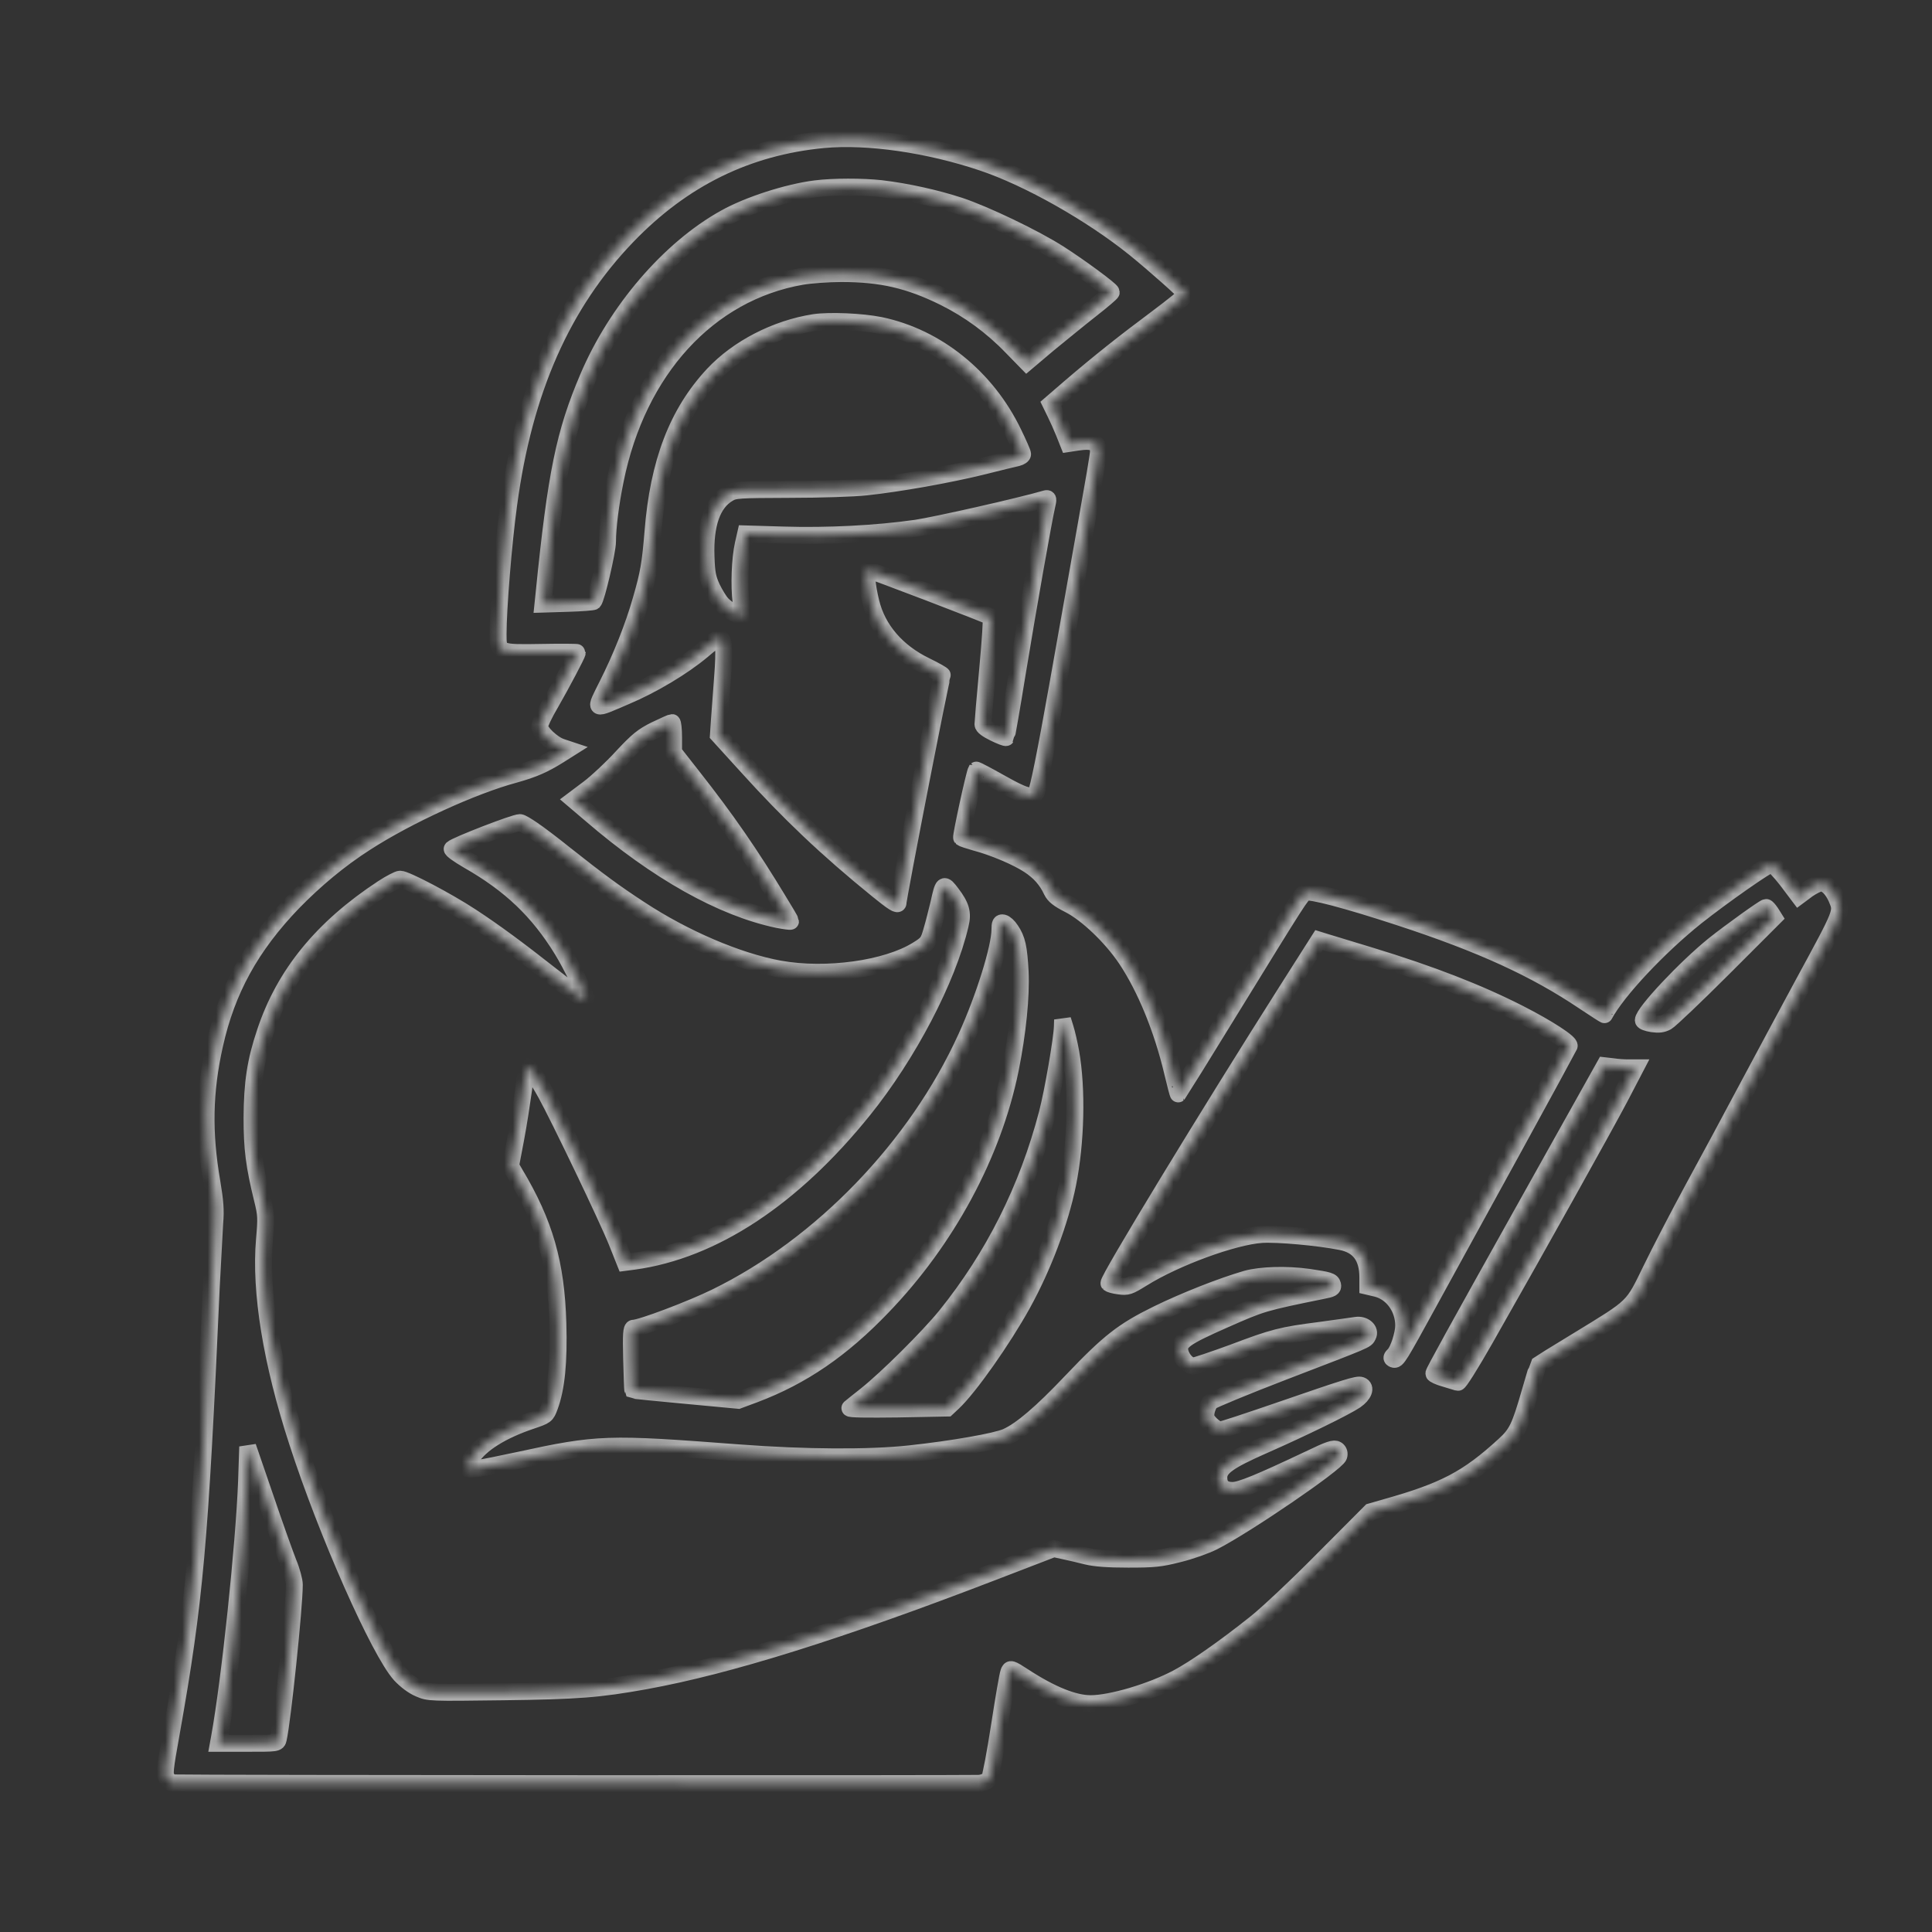 <svg width="228" height="228" viewBox="0 0 228 228" fill="none" xmlns="http://www.w3.org/2000/svg">
<rect x="0" y="0" width="228" height="228" fill="#333333" stroke="none"/>
<mask id="path-1-inside-1_239_2106" fill="white">
<path d="M97.165 16.473C88.147 17.342 80.577 21.06 74.031 27.851C66.349 35.822 61.829 46.064 60.026 59.557C59.402 64.1 58.779 71.848 58.779 74.854C58.779 77.058 58.824 77.08 63.989 76.991C66.26 76.947 68.13 76.969 68.13 77.014C68.13 77.214 66.171 80.91 64.991 82.959C64.256 84.183 63.677 85.43 63.677 85.719C63.677 86.387 65.169 87.812 66.238 88.169L67.04 88.436L66.015 89.082C64.212 90.217 62.943 90.774 60.783 91.375C55.795 92.711 48.025 96.273 43.082 99.48C40.098 101.394 37.204 103.799 34.576 106.493C29.589 111.681 26.761 116.825 25.314 123.348C24.089 128.848 24 133.68 25.002 139.491C25.381 141.762 25.47 142.808 25.336 144.345C25.269 145.436 25.091 148.776 24.935 151.804C23.577 182.219 22.976 188.965 20.237 204.373C19.413 208.982 19.369 209.383 19.703 209.873C19.881 210.162 20.17 210.407 20.326 210.407C22.798 210.496 115.022 210.541 115.623 210.451C116.157 210.385 116.581 210.162 116.781 209.873C116.937 209.628 117.471 206.8 117.961 203.616C118.451 200.432 118.941 197.604 119.052 197.337C119.23 196.869 119.275 196.869 120.789 197.849C124.062 199.987 126.734 201.055 128.715 201.055C131.142 201.055 135.863 199.653 138.935 198.027C141.028 196.914 144.568 194.442 148.242 191.503C149.556 190.457 153.141 187.095 156.191 184L161.757 178.411L163.539 177.899C170.441 175.962 173.202 174.515 177.522 170.551C179.013 169.193 179.37 168.436 180.55 164.339C181.062 162.558 181.507 161.089 181.529 161.066C181.552 161.044 183.645 159.753 186.205 158.194C192.974 154.053 192.618 154.409 194.889 149.755C195.935 147.596 198.14 143.365 199.787 140.315C201.435 137.287 204.418 131.765 206.4 128.024C208.404 124.283 211.299 118.873 212.857 116.001C217.533 107.384 217.422 107.651 216.754 106.026C216.264 104.912 215.551 104.2 214.906 104.2C214.616 104.2 213.904 104.556 213.325 104.957L212.278 105.736L210.853 103.844C210.052 102.819 209.25 101.973 209.05 101.973C208.627 101.973 203.283 105.714 200.166 108.185C195.713 111.748 190.859 116.914 189.345 119.741C189.345 119.764 188.231 119.051 186.895 118.16C181.173 114.308 174.805 111.392 165.209 108.252C158.885 106.182 154.566 105.046 154.054 105.313C153.519 105.625 153.297 105.959 145.415 118.784C141.941 124.417 139.091 129.048 139.047 129.093C139.024 129.115 138.713 127.957 138.379 126.532C137.176 121.456 135.195 116.602 132.923 113.195C131.187 110.59 128.292 107.829 126.199 106.76C124.886 106.092 124.418 105.714 124.129 105.135C123.527 103.844 122.704 102.908 121.412 102.062C120.032 101.15 117.204 99.947 115.066 99.391C114.287 99.168 113.597 98.945 113.486 98.856C113.374 98.745 115 91.264 115.222 90.885C115.245 90.863 116.536 91.531 118.072 92.399C120.967 94.025 121.702 94.225 122.281 93.557C122.503 93.312 123.372 89.059 124.797 81.044C125.977 74.364 127.557 65.547 128.27 61.45C129.005 57.353 129.628 53.702 129.628 53.367C129.673 52.21 129.005 51.898 127.112 52.187L126.088 52.343L125.576 51.052C125.286 50.339 124.819 49.293 124.529 48.714L124.017 47.667L126.288 45.708C129.695 42.791 132.634 40.453 136.553 37.537C138.49 36.089 140.048 34.82 140.004 34.731C139.893 34.442 136.286 31.235 133.925 29.321C128.782 25.179 121.412 21.015 116.002 19.19C109.611 17.03 102.397 15.983 97.165 16.473ZM103.978 22.262C107.118 22.641 110.391 23.376 113.218 24.289C116.291 25.313 122.102 28.096 125.019 29.966C127.357 31.458 131.142 34.241 131.142 34.486C131.142 34.575 130.073 35.488 128.76 36.512C127.424 37.559 125.197 39.385 123.75 40.565L121.167 42.747L119.408 40.943C117.048 38.494 114.354 36.535 111.437 35.087C107.296 33.039 104 32.282 99.302 32.282C97.744 32.282 95.629 32.438 94.604 32.616C83.583 34.531 75.233 43.66 72.606 56.685C72.049 59.401 71.693 62.274 71.693 63.899C71.693 65.035 70.379 70.623 70.045 70.98C69.956 71.046 68.576 71.158 66.973 71.202L64.078 71.291L64.212 70C65.637 55.839 66.617 51.119 69.4 44.573C72.74 36.691 78.996 29.387 85.564 25.736C88.303 24.2 92.912 22.708 96.23 22.285C98.278 22.017 101.818 22.017 103.978 22.262ZM103.867 38.405C110.524 39.785 116.425 44.528 119.586 51.096C120.188 52.321 120.677 53.456 120.677 53.59C120.677 53.746 120.41 53.924 120.076 54.013C119.72 54.08 117.85 54.548 115.89 55.037C111.972 55.995 106.182 57.041 102.197 57.464C100.794 57.62 96.742 57.754 93.179 57.754C87.101 57.776 86.678 57.798 85.943 58.244C84.073 59.335 83.182 61.873 83.316 65.658C83.382 67.662 83.494 68.219 84.006 69.354C84.362 70.089 84.897 70.98 85.231 71.314C85.809 71.937 87.457 72.917 87.613 72.761C87.657 72.716 87.591 71.937 87.457 71.024C87.212 69.154 87.323 65.948 87.724 64.189L87.992 63.008L92.467 63.142C97.588 63.298 103.444 63.008 108.097 62.34C110.48 61.984 120.366 59.758 123.394 58.867C123.706 58.778 123.728 58.867 123.527 59.713C123.127 61.472 121.39 71.291 120.098 79.151C119.408 83.426 118.785 86.989 118.74 87.033C118.696 87.1 118.072 86.855 117.338 86.499C116.469 86.076 116.002 85.719 116.002 85.475C116.002 85.274 116.247 82.357 116.558 79.017C116.87 75.678 117.048 72.872 116.959 72.805C116.714 72.605 102.687 67.239 102.397 67.239C102.13 67.239 102.308 69.221 102.776 71.069C103.555 74.297 105.848 76.947 109.255 78.594C110.391 79.151 111.259 79.641 111.215 79.708C111.014 80.019 105.982 105.87 105.982 106.538C105.982 106.872 105.381 106.493 103.6 105.046C97.588 100.17 93.135 95.939 88.125 90.395L84.785 86.721L84.897 85.052C84.963 84.139 85.141 81.823 85.275 79.93C85.542 76.524 85.431 75.255 84.852 75.255C84.741 75.255 83.85 75.923 82.87 76.769C80.621 78.661 76.992 80.843 73.808 82.179C69.956 83.827 70.134 83.938 71.648 80.888C73.296 77.637 74.788 73.874 75.656 70.802C76.569 67.64 76.747 66.549 77.059 62.786C77.705 54.57 79.954 48.736 84.162 44.216C87.101 41.077 91.576 38.783 96.074 38.071C97.877 37.804 101.685 37.96 103.867 38.405ZM79.486 87.011V88.77L81.735 91.642C85.698 96.674 88.548 100.793 91.91 106.36C92.667 107.584 93.291 108.653 93.291 108.72C93.291 108.764 92.623 108.675 91.799 108.519C85.208 107.139 77.571 102.864 69.756 96.14L67.685 94.381L69.466 93.045C70.446 92.31 72.227 90.64 73.407 89.349C75.278 87.345 75.834 86.9 77.349 86.142C78.328 85.675 79.219 85.274 79.308 85.274C79.397 85.274 79.486 86.053 79.486 87.011ZM62.809 97.899C63.477 98.344 65.169 99.613 66.572 100.749C70.758 104.066 72.628 105.425 75.523 107.317C80.777 110.768 87.079 113.462 91.977 114.353C97.499 115.355 104.646 114.353 108.253 112.104C109.478 111.347 109.567 111.214 109.968 109.811C110.213 108.987 110.569 107.562 110.791 106.649C111.326 104.222 111.348 104.2 112.283 105.425C113.419 106.916 113.664 107.74 113.307 109.165C111.816 115.555 107.162 124.439 101.93 130.941C93.558 141.361 84.162 147.551 74.788 148.842L73.764 148.976L72.806 146.571C71.76 143.922 66.015 131.943 64.434 129.071C63.388 127.178 62.364 125.708 62.208 125.864C62.163 125.909 61.963 127.133 61.785 128.603C61.584 130.05 61.184 132.678 60.85 134.437L60.248 137.598L60.738 138.444C64.279 144.345 65.637 149.11 65.837 156.19C65.971 160.732 65.659 163.827 64.858 165.987C64.457 167.056 64.434 167.056 62.675 167.657C59.224 168.815 56.686 170.396 55.639 172.066C55.283 172.622 55.061 173.157 55.127 173.268C55.306 173.535 56.552 173.335 61.228 172.333C70.58 170.307 71.559 170.262 87.279 171.464C94.983 172.043 102.575 172.088 107.318 171.576C112.461 171.019 117.516 170.128 118.785 169.572C120.522 168.792 122.948 166.722 126.466 163.003C130.897 158.35 132.523 157.081 136.597 155.077C139.893 153.474 144.123 151.804 147.107 150.935C148.799 150.468 151.827 150.379 154.41 150.735C156.837 151.091 157.148 151.18 157.26 151.626C157.349 151.982 157.171 152.093 156.102 152.294C148.999 153.741 148.955 153.763 144.502 155.723C139.759 157.816 139.024 158.35 139.247 159.508C139.425 160.354 140.204 161.2 140.828 161.2C141.095 161.2 143.188 160.487 145.504 159.641C150.335 157.816 151.181 157.593 155.857 156.992C157.75 156.725 159.62 156.48 160.021 156.413C160.978 156.257 161.78 156.969 161.423 157.637C161.134 158.172 161.624 157.971 151.471 161.868C146.951 163.605 143.099 165.208 142.876 165.408C142.654 165.631 142.431 166.165 142.342 166.61C142.231 167.301 142.32 167.501 142.898 168.102C143.277 168.458 143.745 168.77 143.967 168.77C144.19 168.77 147.218 167.768 150.714 166.566C159.041 163.694 160.177 163.337 160.622 163.493C161.268 163.738 160.934 164.584 159.976 165.252C158.796 166.054 153.742 168.525 149.088 170.574C144.947 172.4 143.834 173.201 143.834 174.381C143.834 175.383 144.39 175.895 145.459 175.895C146.394 175.895 148.665 174.96 154.454 172.221C156.904 171.041 157.46 170.863 157.772 171.086C158.017 171.264 158.084 171.531 157.995 171.821C157.727 172.667 147.084 179.948 143.21 181.929C142.275 182.397 140.472 183.042 139.091 183.376C136.909 183.933 136.174 184 133.146 184C130.741 184 129.25 183.889 128.248 183.644C127.446 183.443 126.244 183.154 125.576 183.02L124.351 182.753L117.115 185.536C99.124 192.461 85.898 196.602 76.146 198.361C70.713 199.341 68.264 199.541 59.336 199.653C50.674 199.764 50.63 199.764 49.472 199.274C48.737 198.962 47.913 198.339 47.245 197.626C44.774 194.888 38.606 180.994 35.111 170.195C32.038 160.777 30.68 152.405 31.214 146.282C31.437 143.721 31.415 143.343 30.991 141.606C29.989 137.532 29.745 135.572 29.745 131.921C29.767 127.779 30.145 125.263 31.303 121.812C33.574 114.976 38.05 109.499 45.175 104.823C46.065 104.244 47 103.755 47.223 103.755C47.891 103.755 52.767 106.315 55.617 108.185C58.334 109.967 61.139 112.037 64.902 114.999C67.351 116.936 69.021 118.094 69.155 117.938C69.333 117.782 67.463 113.908 66.349 112.104C63.522 107.495 60.226 104.356 55.217 101.506C54.103 100.86 53.279 100.259 53.368 100.17C53.814 99.747 60.716 97.075 61.362 97.075C61.518 97.075 62.163 97.453 62.809 97.899ZM208.961 107.673L209.339 108.275L203.372 114.242C200.099 117.515 197.093 120.365 196.715 120.587C196.18 120.877 195.757 120.921 194.978 120.81C194.399 120.721 193.931 120.543 193.931 120.409C193.931 119.519 198.941 114.197 202.281 111.503C204.151 110.011 208.204 107.094 208.426 107.094C208.515 107.094 208.738 107.362 208.961 107.673ZM119.275 109.744C120.032 110.857 120.232 111.815 120.388 114.665C120.522 117.604 120.098 121.857 119.23 126.176C117.204 136.173 111.727 146.349 104.09 154.253C99.302 159.241 94.649 162.425 89.038 164.54L87.123 165.252L80.933 164.673C77.527 164.362 74.721 164.072 74.677 164.05C74.654 164.005 74.588 162.358 74.543 160.354C74.476 157.459 74.521 156.747 74.766 156.747C75.634 156.747 81.601 154.498 84.496 153.073C96.965 146.972 108.164 135.35 114.02 122.458C116.135 117.826 118.006 111.837 118.006 109.7C118.006 109.009 118.072 108.853 118.384 108.92C118.607 108.965 119.007 109.321 119.275 109.744ZM161.646 112.772C168.882 114.976 174.471 117.158 179.281 119.608C182.643 121.322 185.315 123.059 185.181 123.437C185.114 123.593 182.019 129.271 178.301 136.062C174.56 142.853 170.241 150.757 168.66 153.63C165.075 160.176 164.852 160.554 164.452 160.398C164.184 160.287 164.207 160.198 164.541 159.864C165.031 159.374 165.654 157.437 165.654 156.435C165.654 154.342 164.318 152.516 162.47 152.049L161.423 151.804V150.757C161.423 148.33 160.399 146.95 158.262 146.527C155.568 145.992 150.781 145.569 148.91 145.681C145.57 145.903 138.69 148.419 134.749 150.891C133.235 151.826 133.035 151.893 132.077 151.759C131.521 151.692 130.986 151.537 130.875 151.448C130.63 151.203 142.631 131.453 151.894 116.869L155.657 110.946L156.592 111.236C157.104 111.392 159.375 112.082 161.646 112.772ZM126.355 124.15C127.134 128.558 126.979 134.815 125.999 139.714C125.108 144.144 123.082 149.51 120.655 153.897C118.34 158.083 114.398 163.694 112.461 165.519L111.771 166.165L105.938 166.276C102.397 166.321 100.171 166.299 100.304 166.165C100.438 166.054 101.284 165.364 102.197 164.651C104.691 162.669 109.567 157.816 111.615 155.3C117.271 148.286 121.256 140.337 123.594 131.408C124.262 128.848 125.331 122.658 125.375 121.122L125.398 120.342L125.709 121.344C125.888 121.901 126.177 123.17 126.355 124.15ZM192.15 126.02H192.996L191.148 129.56C189.411 132.856 181.908 146.326 175.184 158.15C173.536 161.044 172.178 163.204 172.044 163.137C171.888 163.092 171.198 162.87 170.508 162.669C169.795 162.469 169.216 162.202 169.216 162.091C169.216 161.89 171.666 157.437 180.394 141.829C182.42 138.222 185.248 133.123 186.717 130.518L189.367 125.775L190.347 125.887C190.881 125.976 191.705 126.02 192.15 126.02ZM34.02 184.423C34.42 185.38 34.732 186.56 34.732 187.006C34.732 189.655 33.329 203.082 32.84 205.219C32.728 205.731 32.661 205.731 29.255 205.731H25.781L25.915 204.996C27.14 198.228 28.809 182.352 29.099 174.804L29.233 170.73L31.281 176.697C32.394 179.992 33.641 183.466 34.02 184.423Z"/>
</mask>
<path d="M97.165 16.473C88.147 17.342 80.577 21.06 74.031 27.851C66.349 35.822 61.829 46.064 60.026 59.557C59.402 64.1 58.779 71.848 58.779 74.854C58.779 77.058 58.824 77.08 63.989 76.991C66.26 76.947 68.13 76.969 68.13 77.014C68.13 77.214 66.171 80.91 64.991 82.959C64.256 84.183 63.677 85.43 63.677 85.719C63.677 86.387 65.169 87.812 66.238 88.169L67.04 88.436L66.015 89.082C64.212 90.217 62.943 90.774 60.783 91.375C55.795 92.711 48.025 96.273 43.082 99.48C40.098 101.394 37.204 103.799 34.576 106.493C29.589 111.681 26.761 116.825 25.314 123.348C24.089 128.848 24 133.68 25.002 139.491C25.381 141.762 25.47 142.808 25.336 144.345C25.269 145.436 25.091 148.776 24.935 151.804C23.577 182.219 22.976 188.965 20.237 204.373C19.413 208.982 19.369 209.383 19.703 209.873C19.881 210.162 20.17 210.407 20.326 210.407C22.798 210.496 115.022 210.541 115.623 210.451C116.157 210.385 116.581 210.162 116.781 209.873C116.937 209.628 117.471 206.8 117.961 203.616C118.451 200.432 118.941 197.604 119.052 197.337C119.23 196.869 119.275 196.869 120.789 197.849C124.062 199.987 126.734 201.055 128.715 201.055C131.142 201.055 135.863 199.653 138.935 198.027C141.028 196.914 144.568 194.442 148.242 191.503C149.556 190.457 153.141 187.095 156.191 184L161.757 178.411L163.539 177.899C170.441 175.962 173.202 174.515 177.522 170.551C179.013 169.193 179.37 168.436 180.55 164.339C181.062 162.558 181.507 161.089 181.529 161.066C181.552 161.044 183.645 159.753 186.205 158.194C192.974 154.053 192.618 154.409 194.889 149.755C195.935 147.596 198.14 143.365 199.787 140.315C201.435 137.287 204.418 131.765 206.4 128.024C208.404 124.283 211.299 118.873 212.857 116.001C217.533 107.384 217.422 107.651 216.754 106.026C216.264 104.912 215.551 104.2 214.906 104.2C214.616 104.2 213.904 104.556 213.325 104.957L212.278 105.736L210.853 103.844C210.052 102.819 209.25 101.973 209.05 101.973C208.627 101.973 203.283 105.714 200.166 108.185C195.713 111.748 190.859 116.914 189.345 119.741C189.345 119.764 188.231 119.051 186.895 118.16C181.173 114.308 174.805 111.392 165.209 108.252C158.885 106.182 154.566 105.046 154.054 105.313C153.519 105.625 153.297 105.959 145.415 118.784C141.941 124.417 139.091 129.048 139.047 129.093C139.024 129.115 138.713 127.957 138.379 126.532C137.176 121.456 135.195 116.602 132.923 113.195C131.187 110.59 128.292 107.829 126.199 106.76C124.886 106.092 124.418 105.714 124.129 105.135C123.527 103.844 122.704 102.908 121.412 102.062C120.032 101.15 117.204 99.947 115.066 99.391C114.287 99.168 113.597 98.945 113.486 98.856C113.374 98.745 115 91.264 115.222 90.885C115.245 90.863 116.536 91.531 118.072 92.399C120.967 94.025 121.702 94.225 122.281 93.557C122.503 93.312 123.372 89.059 124.797 81.044C125.977 74.364 127.557 65.547 128.27 61.45C129.005 57.353 129.628 53.702 129.628 53.367C129.673 52.21 129.005 51.898 127.112 52.187L126.088 52.343L125.576 51.052C125.286 50.339 124.819 49.293 124.529 48.714L124.017 47.667L126.288 45.708C129.695 42.791 132.634 40.453 136.553 37.537C138.49 36.089 140.048 34.82 140.004 34.731C139.893 34.442 136.286 31.235 133.925 29.321C128.782 25.179 121.412 21.015 116.002 19.19C109.611 17.03 102.397 15.983 97.165 16.473ZM103.978 22.262C107.118 22.641 110.391 23.376 113.218 24.289C116.291 25.313 122.102 28.096 125.019 29.966C127.357 31.458 131.142 34.241 131.142 34.486C131.142 34.575 130.073 35.488 128.76 36.512C127.424 37.559 125.197 39.385 123.75 40.565L121.167 42.747L119.408 40.943C117.048 38.494 114.354 36.535 111.437 35.087C107.296 33.039 104 32.282 99.302 32.282C97.744 32.282 95.629 32.438 94.604 32.616C83.583 34.531 75.233 43.66 72.606 56.685C72.049 59.401 71.693 62.274 71.693 63.899C71.693 65.035 70.379 70.623 70.045 70.98C69.956 71.046 68.576 71.158 66.973 71.202L64.078 71.291L64.212 70C65.637 55.839 66.617 51.119 69.4 44.573C72.74 36.691 78.996 29.387 85.564 25.736C88.303 24.2 92.912 22.708 96.23 22.285C98.278 22.017 101.818 22.017 103.978 22.262ZM103.867 38.405C110.524 39.785 116.425 44.528 119.586 51.096C120.188 52.321 120.677 53.456 120.677 53.59C120.677 53.746 120.41 53.924 120.076 54.013C119.72 54.08 117.85 54.548 115.89 55.037C111.972 55.995 106.182 57.041 102.197 57.464C100.794 57.62 96.742 57.754 93.179 57.754C87.101 57.776 86.678 57.798 85.943 58.244C84.073 59.335 83.182 61.873 83.316 65.658C83.382 67.662 83.494 68.219 84.006 69.354C84.362 70.089 84.897 70.98 85.231 71.314C85.809 71.937 87.457 72.917 87.613 72.761C87.657 72.716 87.591 71.937 87.457 71.024C87.212 69.154 87.323 65.948 87.724 64.189L87.992 63.008L92.467 63.142C97.588 63.298 103.444 63.008 108.097 62.34C110.48 61.984 120.366 59.758 123.394 58.867C123.706 58.778 123.728 58.867 123.527 59.713C123.127 61.472 121.39 71.291 120.098 79.151C119.408 83.426 118.785 86.989 118.74 87.033C118.696 87.1 118.072 86.855 117.338 86.499C116.469 86.076 116.002 85.719 116.002 85.475C116.002 85.274 116.247 82.357 116.558 79.017C116.87 75.678 117.048 72.872 116.959 72.805C116.714 72.605 102.687 67.239 102.397 67.239C102.13 67.239 102.308 69.221 102.776 71.069C103.555 74.297 105.848 76.947 109.255 78.594C110.391 79.151 111.259 79.641 111.215 79.708C111.014 80.019 105.982 105.87 105.982 106.538C105.982 106.872 105.381 106.493 103.6 105.046C97.588 100.17 93.135 95.939 88.125 90.395L84.785 86.721L84.897 85.052C84.963 84.139 85.141 81.823 85.275 79.93C85.542 76.524 85.431 75.255 84.852 75.255C84.741 75.255 83.85 75.923 82.87 76.769C80.621 78.661 76.992 80.843 73.808 82.179C69.956 83.827 70.134 83.938 71.648 80.888C73.296 77.637 74.788 73.874 75.656 70.802C76.569 67.64 76.747 66.549 77.059 62.786C77.705 54.57 79.954 48.736 84.162 44.216C87.101 41.077 91.576 38.783 96.074 38.071C97.877 37.804 101.685 37.96 103.867 38.405ZM79.486 87.011V88.77L81.735 91.642C85.698 96.674 88.548 100.793 91.91 106.36C92.667 107.584 93.291 108.653 93.291 108.72C93.291 108.764 92.623 108.675 91.799 108.519C85.208 107.139 77.571 102.864 69.756 96.14L67.685 94.381L69.466 93.045C70.446 92.31 72.227 90.64 73.407 89.349C75.278 87.345 75.834 86.9 77.349 86.142C78.328 85.675 79.219 85.274 79.308 85.274C79.397 85.274 79.486 86.053 79.486 87.011ZM62.809 97.899C63.477 98.344 65.169 99.613 66.572 100.749C70.758 104.066 72.628 105.425 75.523 107.317C80.777 110.768 87.079 113.462 91.977 114.353C97.499 115.355 104.646 114.353 108.253 112.104C109.478 111.347 109.567 111.214 109.968 109.811C110.213 108.987 110.569 107.562 110.791 106.649C111.326 104.222 111.348 104.2 112.283 105.425C113.419 106.916 113.664 107.74 113.307 109.165C111.816 115.555 107.162 124.439 101.93 130.941C93.558 141.361 84.162 147.551 74.788 148.842L73.764 148.976L72.806 146.571C71.76 143.922 66.015 131.943 64.434 129.071C63.388 127.178 62.364 125.708 62.208 125.864C62.163 125.909 61.963 127.133 61.785 128.603C61.584 130.05 61.184 132.678 60.85 134.437L60.248 137.598L60.738 138.444C64.279 144.345 65.637 149.11 65.837 156.19C65.971 160.732 65.659 163.827 64.858 165.987C64.457 167.056 64.434 167.056 62.675 167.657C59.224 168.815 56.686 170.396 55.639 172.066C55.283 172.622 55.061 173.157 55.127 173.268C55.306 173.535 56.552 173.335 61.228 172.333C70.58 170.307 71.559 170.262 87.279 171.464C94.983 172.043 102.575 172.088 107.318 171.576C112.461 171.019 117.516 170.128 118.785 169.572C120.522 168.792 122.948 166.722 126.466 163.003C130.897 158.35 132.523 157.081 136.597 155.077C139.893 153.474 144.123 151.804 147.107 150.935C148.799 150.468 151.827 150.379 154.41 150.735C156.837 151.091 157.148 151.18 157.26 151.626C157.349 151.982 157.171 152.093 156.102 152.294C148.999 153.741 148.955 153.763 144.502 155.723C139.759 157.816 139.024 158.35 139.247 159.508C139.425 160.354 140.204 161.2 140.828 161.2C141.095 161.2 143.188 160.487 145.504 159.641C150.335 157.816 151.181 157.593 155.857 156.992C157.75 156.725 159.62 156.48 160.021 156.413C160.978 156.257 161.78 156.969 161.423 157.637C161.134 158.172 161.624 157.971 151.471 161.868C146.951 163.605 143.099 165.208 142.876 165.408C142.654 165.631 142.431 166.165 142.342 166.61C142.231 167.301 142.32 167.501 142.898 168.102C143.277 168.458 143.745 168.77 143.967 168.77C144.19 168.77 147.218 167.768 150.714 166.566C159.041 163.694 160.177 163.337 160.622 163.493C161.268 163.738 160.934 164.584 159.976 165.252C158.796 166.054 153.742 168.525 149.088 170.574C144.947 172.4 143.834 173.201 143.834 174.381C143.834 175.383 144.39 175.895 145.459 175.895C146.394 175.895 148.665 174.96 154.454 172.221C156.904 171.041 157.46 170.863 157.772 171.086C158.017 171.264 158.084 171.531 157.995 171.821C157.727 172.667 147.084 179.948 143.21 181.929C142.275 182.397 140.472 183.042 139.091 183.376C136.909 183.933 136.174 184 133.146 184C130.741 184 129.25 183.889 128.248 183.644C127.446 183.443 126.244 183.154 125.576 183.02L124.351 182.753L117.115 185.536C99.124 192.461 85.898 196.602 76.146 198.361C70.713 199.341 68.264 199.541 59.336 199.653C50.674 199.764 50.63 199.764 49.472 199.274C48.737 198.962 47.913 198.339 47.245 197.626C44.774 194.888 38.606 180.994 35.111 170.195C32.038 160.777 30.68 152.405 31.214 146.282C31.437 143.721 31.415 143.343 30.991 141.606C29.989 137.532 29.745 135.572 29.745 131.921C29.767 127.779 30.145 125.263 31.303 121.812C33.574 114.976 38.05 109.499 45.175 104.823C46.065 104.244 47 103.755 47.223 103.755C47.891 103.755 52.767 106.315 55.617 108.185C58.334 109.967 61.139 112.037 64.902 114.999C67.351 116.936 69.021 118.094 69.155 117.938C69.333 117.782 67.463 113.908 66.349 112.104C63.522 107.495 60.226 104.356 55.217 101.506C54.103 100.86 53.279 100.259 53.368 100.17C53.814 99.747 60.716 97.075 61.362 97.075C61.518 97.075 62.163 97.453 62.809 97.899ZM208.961 107.673L209.339 108.275L203.372 114.242C200.099 117.515 197.093 120.365 196.715 120.587C196.18 120.877 195.757 120.921 194.978 120.81C194.399 120.721 193.931 120.543 193.931 120.409C193.931 119.519 198.941 114.197 202.281 111.503C204.151 110.011 208.204 107.094 208.426 107.094C208.515 107.094 208.738 107.362 208.961 107.673ZM119.275 109.744C120.032 110.857 120.232 111.815 120.388 114.665C120.522 117.604 120.098 121.857 119.23 126.176C117.204 136.173 111.727 146.349 104.09 154.253C99.302 159.241 94.649 162.425 89.038 164.54L87.123 165.252L80.933 164.673C77.527 164.362 74.721 164.072 74.677 164.05C74.654 164.005 74.588 162.358 74.543 160.354C74.476 157.459 74.521 156.747 74.766 156.747C75.634 156.747 81.601 154.498 84.496 153.073C96.965 146.972 108.164 135.35 114.02 122.458C116.135 117.826 118.006 111.837 118.006 109.7C118.006 109.009 118.072 108.853 118.384 108.92C118.607 108.965 119.007 109.321 119.275 109.744ZM161.646 112.772C168.882 114.976 174.471 117.158 179.281 119.608C182.643 121.322 185.315 123.059 185.181 123.437C185.114 123.593 182.019 129.271 178.301 136.062C174.56 142.853 170.241 150.757 168.66 153.63C165.075 160.176 164.852 160.554 164.452 160.398C164.184 160.287 164.207 160.198 164.541 159.864C165.031 159.374 165.654 157.437 165.654 156.435C165.654 154.342 164.318 152.516 162.47 152.049L161.423 151.804V150.757C161.423 148.33 160.399 146.95 158.262 146.527C155.568 145.992 150.781 145.569 148.91 145.681C145.57 145.903 138.69 148.419 134.749 150.891C133.235 151.826 133.035 151.893 132.077 151.759C131.521 151.692 130.986 151.537 130.875 151.448C130.63 151.203 142.631 131.453 151.894 116.869L155.657 110.946L156.592 111.236C157.104 111.392 159.375 112.082 161.646 112.772ZM126.355 124.15C127.134 128.558 126.979 134.815 125.999 139.714C125.108 144.144 123.082 149.51 120.655 153.897C118.34 158.083 114.398 163.694 112.461 165.519L111.771 166.165L105.938 166.276C102.397 166.321 100.171 166.299 100.304 166.165C100.438 166.054 101.284 165.364 102.197 164.651C104.691 162.669 109.567 157.816 111.615 155.3C117.271 148.286 121.256 140.337 123.594 131.408C124.262 128.848 125.331 122.658 125.375 121.122L125.398 120.342L125.709 121.344C125.888 121.901 126.177 123.17 126.355 124.15ZM192.15 126.02H192.996L191.148 129.56C189.411 132.856 181.908 146.326 175.184 158.15C173.536 161.044 172.178 163.204 172.044 163.137C171.888 163.092 171.198 162.87 170.508 162.669C169.795 162.469 169.216 162.202 169.216 162.091C169.216 161.89 171.666 157.437 180.394 141.829C182.42 138.222 185.248 133.123 186.717 130.518L189.367 125.775L190.347 125.887C190.881 125.976 191.705 126.02 192.15 126.02ZM34.02 184.423C34.42 185.38 34.732 186.56 34.732 187.006C34.732 189.655 33.329 203.082 32.84 205.219C32.728 205.731 32.661 205.731 29.255 205.731H25.781L25.915 204.996C27.14 198.228 28.809 182.352 29.099 174.804L29.233 170.73L31.281 176.697C32.394 179.992 33.641 183.466 34.02 184.423Z" stroke="white" stroke-opacity="0.6" stroke-width="2" mask="url(#path-1-inside-1_239_2106)"/>
</svg>
